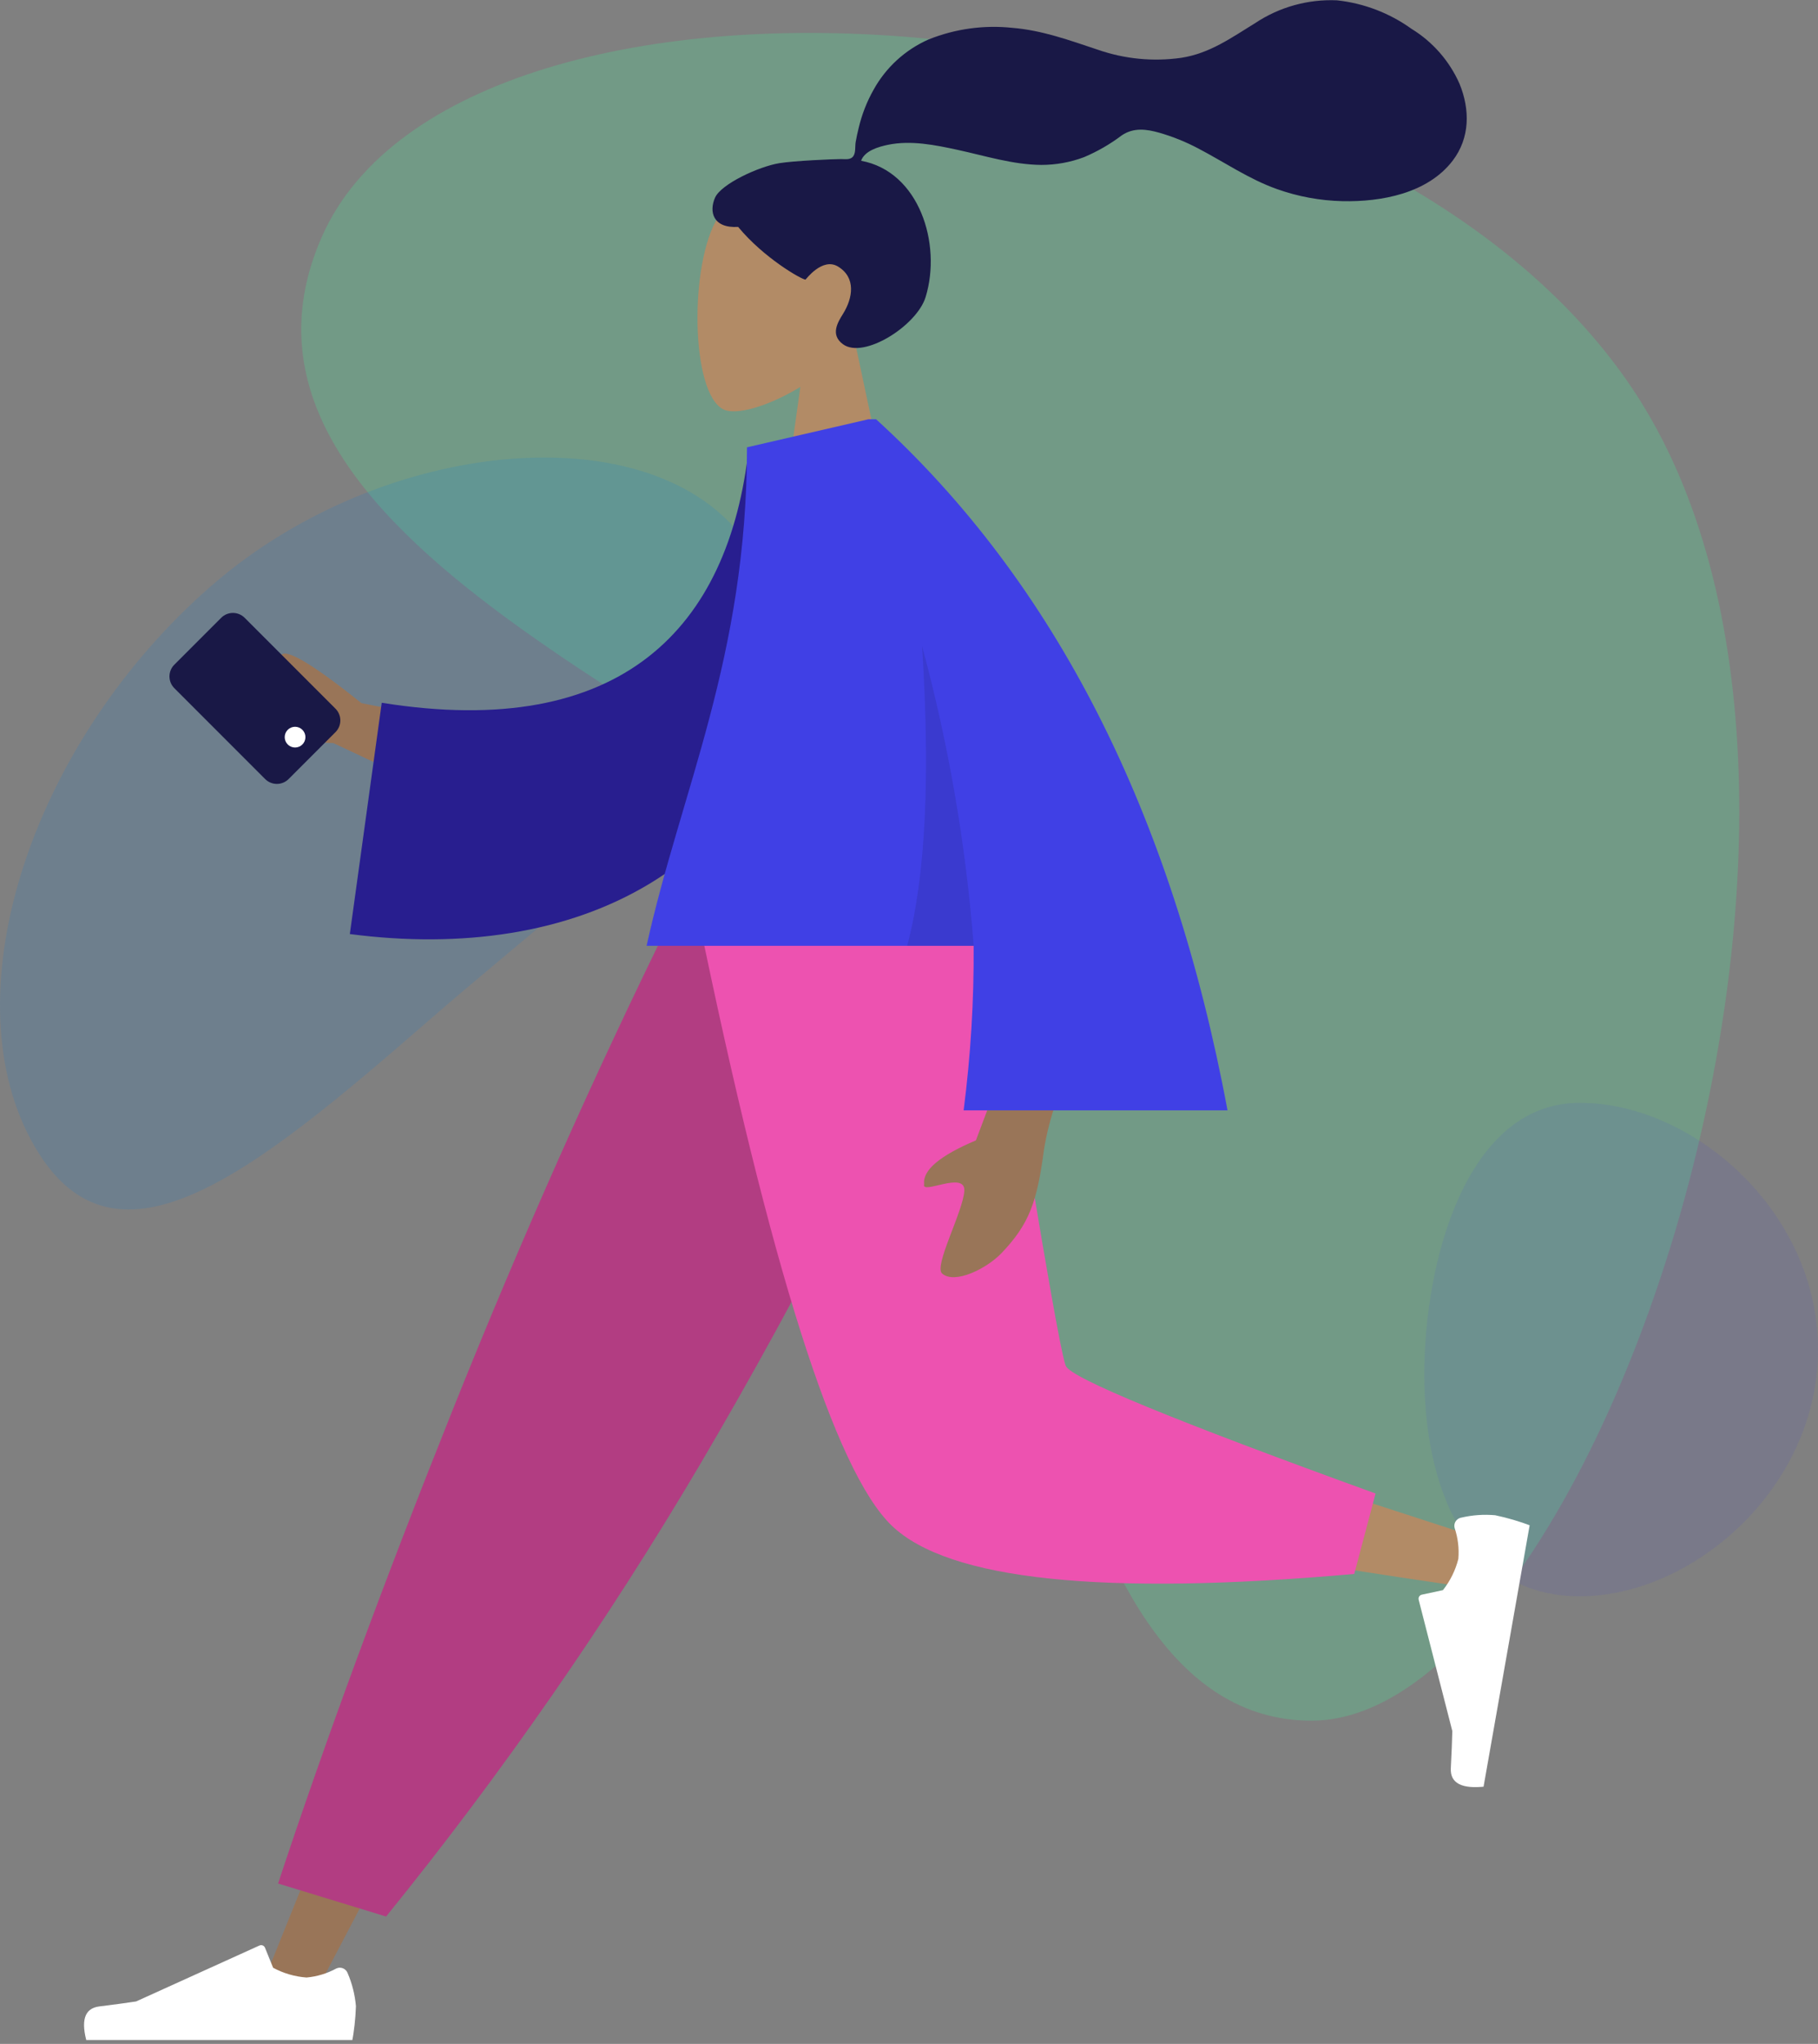 <svg xmlns="http://www.w3.org/2000/svg" xmlns:xlink="http://www.w3.org/1999/xlink" viewBox="0 0 275.57 309.613">
  <rect x="0" y="0" width="275.57" height="309.613" fill="#808080" stroke="none"/>
  <defs>
    <style>
      .cls-1, .cls-2 {
        fill: none;
      }

      .cls-1 {
        clip-rule: evenodd;
      }

      .cls-3 {
        clip-path: url(#clip-path);
      }

      .cls-4 {
        fill: rgba(65,241,152,0.23);
      }

      .cls-5 {
        clip-path: url(#clip-path-2);
      }

      .cls-6 {
        fill: rgba(0,125,227,0.14);
      }

      .cls-7 {
        clip-path: url(#clip-path-3);
      }

      .cls-8 {
        fill: rgba(64,64,229,0.1);
      }

      .cls-9 {
        clip-path: url(#clip-path-4);
      }

      .cls-10 {
        clip-path: url(#clip-path-5);
      }

      .cls-11 {
        fill: #b28b66;
      }

      .cls-12 {
        clip-path: url(#clip-path-6);
      }

      .cls-13 {
        fill: #191846;
      }

      .cls-14 {
        clip-path: url(#clip-path-8);
      }

      .cls-15 {
        clip-path: url(#clip-path-9);
      }

      .cls-16 {
        fill: #997558;
      }

      .cls-17 {
        clip-path: url(#clip-path-10);
      }

      .cls-18 {
        clip-path: url(#clip-path-11);
      }

      .cls-19 {
        fill: #fff;
      }

      .cls-20 {
        clip-path: url(#clip-path-12);
      }

      .cls-21 {
        fill: #b23d82;
      }

      .cls-22 {
        clip-path: url(#clip-path-14);
      }

      .cls-23 {
        clip-path: url(#clip-path-16);
      }

      .cls-24 {
        fill: #ed52b0;
      }

      .cls-25 {
        clip-path: url(#clip-path-18);
      }

      .cls-26 {
        clip-path: url(#clip-path-19);
      }

      .cls-27 {
        clip-path: url(#clip-path-21);
      }

      .cls-28 {
        clip-path: url(#clip-path-22);
      }

      .cls-29 {
        clip-path: url(#clip-path-23);
      }

      .cls-30 {
        clip-path: url(#clip-path-25);
      }

      .cls-31 {
        fill: #281e8f;
      }

      .cls-32 {
        clip-path: url(#clip-path-27);
      }

      .cls-33 {
        fill: #4040e5;
      }

      .cls-34 {
        clip-path: url(#clip-path-29);
      }

      .cls-35 {
        fill: rgba(0,0,0,0.1);
      }

      .cls-36 {
        clip-path: url(#clip-path-31);
      }

      .cls-37 {
        fill: #c4ced6;
      }

      .cls-38 {
        clip-path: url(#clip-path-32);
      }

      .cls-39 {
        clip-path: url(#clip-path-33);
      }

      .cls-40 {
        clip-path: url(#clip-path-34);
      }

      .cls-41 {
        clip-path: url(#clip-path-35);
      }

      .cls-42 {
        clip-path: url(#clip-path-36);
      }

      .cls-43 {
        clip-path: url(#clip-path-37);
      }

      .cls-44 {
        clip-path: url(#clip-path-38);
      }

      .cls-45 {
        clip-path: url(#clip-path-39);
      }

      .cls-46 {
        clip-path: url(#clip-path-40);
      }
    </style>
    <clipPath id="clip-path">
      <path id="Path_82" data-name="Path 82" class="cls-1" d="M117.152-453.181c21.335-48.216,156.98-39.391,198.717,23.2s-5.962,201.647-48.72,201.647-42.758-93.885-60.388-121.458S95.817-404.965,117.152-453.181Z" transform="translate(-114 484)"/>
    </clipPath>
    <clipPath id="clip-path-2">
      <path id="Path_84" data-name="Path 84" class="cls-1" d="M45.964-278.335c12.079,22.635,33.242,5.576,60.452-18.1s61.708-47.056,49.629-69.691-55.475-19.743-82.684,3.935S33.885-300.969,45.964-278.335Z" transform="translate(-41.314 381.622)"/>
    </clipPath>
    <clipPath id="clip-path-3">
      <path id="Path_86" data-name="Path 86" class="cls-1" d="M408.559-151.248c17.173,0,36.118-16.434,36.118-37.376S425.731-226,408.559-226,385-202.034,385-184.858,391.386-151.248,408.559-151.248Z" transform="translate(-385 226)"/>
    </clipPath>
    <clipPath id="clip-path-4">
      <path id="Path_89" data-name="Path 89" class="cls-1" d="M233.456-424.245c3.256-3.855,5.46-8.579,5.092-13.873-1.061-15.253-22.114-11.9-26.209-4.2s-3.609,27.226,1.684,28.6c2.111.549,6.607-.8,11.183-3.577l-2.872,20.5h16.961Z" transform="translate(-209.613 448.827)"/>
    </clipPath>
    <clipPath id="clip-path-5">
      <path id="Path_88" data-name="Path 88" class="cls-2" d="M164.387-412.122h145.25V-492H164.387Z" transform="translate(-164.387 492)"/>
    </clipPath>
    <clipPath id="clip-path-6">
      <path id="Path_92" data-name="Path 92" class="cls-1" d="M223.353-467.221c2.235-.37,8.254-.624,9.364-.624.709,0,1.478.163,1.9-.493.344-.538.218-1.448.321-2.072.119-.725.288-1.441.46-2.155a22.019,22.019,0,0,1,2.256-5.779A17.668,17.668,0,0,1,246-485.968a26.6,26.6,0,0,1,12.675-1.758c4.549.372,8.667,1.886,12.963,3.312a26.95,26.95,0,0,0,12.661,1.229c4.313-.668,7.572-3.026,11.21-5.264a20.751,20.751,0,0,1,12.384-3.445,23.729,23.729,0,0,1,11.3,4.319,18.538,18.538,0,0,1,7.285,8.335c1.593,3.9,1.592,8.173-1.028,11.617-3.8,4.991-10.849,6.282-16.716,6.154A31.7,31.7,0,0,1,298.8-463.3c-4.272-1.516-7.964-4.084-11.961-6.169a30.983,30.983,0,0,0-5.847-2.36c-1.972-.562-3.914-.819-5.7.382a26.859,26.859,0,0,1-5.742,3.315,18.377,18.377,0,0,1-6.477,1.173c-4.3-.033-8.533-1.384-12.707-2.288-3.4-.737-7.045-1.472-10.515-.763-1.448.3-3.563.907-4.086,2.424,8.8,1.609,12.258,12.587,9.777,20.646-1.339,4.35-9.389,9.435-12.519,7.148-1.983-1.449-.779-3.351,0-4.606,1.492-2.4,2-5.493-.758-7.167-2.381-1.444-4.885,1.985-4.932,1.981-.655-.052-6.31-3.278-10.206-7.985-3.844.23-4.427-2.326-3.509-4.417S220.265-466.71,223.353-467.221Z" transform="translate(-213.237 491.942)"/>
    </clipPath>
    <clipPath id="clip-path-8">
      <path id="Path_95" data-name="Path 95" class="cls-1" d="M204.04-271.54l-52.59,88.811-39.427,75.082h-8.492L169.592-271.54Z" transform="translate(-103.531 271.54)"/>
    </clipPath>
    <clipPath id="clip-path-9">
      <path id="Path_94" data-name="Path 94" class="cls-2" d="M59-100.966H280.116V-271.54H59Z" transform="translate(-59 271.54)"/>
    </clipPath>
    <clipPath id="clip-path-10">
      <path id="Path_98" data-name="Path 98" class="cls-1" d="M101.55-18.639a16.19,16.19,0,0,1,1.258,5.02,36.826,36.826,0,0,1-.64,5.7H62.091q-1.562-5.251,1.8-5.669t5.592-.756l18.7-8.475a.628.628,0,0,1,.831.313l.01.023,1.23,3.034a12.618,12.618,0,0,0,5.064,1.478,11.607,11.607,0,0,0,4.515-1.367h0a1.256,1.256,0,0,1,1.673.6C101.523-18.7,101.537-18.672,101.55-18.639Z" transform="translate(-61.596 22.873)"/>
    </clipPath>
    <clipPath id="clip-path-11">
      <path id="Path_97" data-name="Path 97" class="cls-2" d="M59.607-16.756h43.172V-45.063H59.607Z" transform="translate(-59.607 45.063)"/>
    </clipPath>
    <clipPath id="clip-path-12">
      <path id="Path_101" data-name="Path 101" class="cls-1" d="M124.788-119.67l-16.377-5q10.763-32.5,26.383-71.532t33.551-75.333H214.6a737.571,737.571,0,0,1-42.268,83.448A564.9,564.9,0,0,1,124.788-119.67Z" transform="translate(-108.41 271.54)"/>
    </clipPath>
    <clipPath id="clip-path-14">
      <path id="Path_104" data-name="Path 104" class="cls-1" d="M248.557-271.54c4.963,31.209,14.537,71.081,15.44,72.312q.9,1.231,65.049,22.018l-1.834,7.565q-76.493-11.149-80.611-17.3c-4.118-6.15-24.677-54.739-32.64-84.6Z" transform="translate(-213.96 271.54)"/>
    </clipPath>
    <clipPath id="clip-path-16">
      <path id="Path_107" data-name="Path 107" class="cls-1" d="M312.422-183.749l-3.231,12.183q-57.212,5.069-70.111-7.325t-29.4-92.649h44.107q10.455,65.718,11.691,68.477T312.422-183.749Z" transform="translate(-209.68 271.54)"/>
    </clipPath>
    <clipPath id="clip-path-18">
      <path id="Path_111" data-name="Path 111" class="cls-2" d="M361.511-134.07l-7.5,42.516,28.162,4.966,7.5-42.516Z" transform="translate(-354.014 134.07)"/>
    </clipPath>
    <clipPath id="clip-path-19">
      <path id="Path_110" data-name="Path 110" class="cls-1" d="M390.074-126.229a16.192,16.192,0,0,1,5.162-.367,36.83,36.83,0,0,1,5.5,1.621l-6.959,39.468q-5.442.627-5.27-2.761t.226-5.638l-5.1-19.887a.628.628,0,0,1,.453-.765l.025-.006,3.2-.685a12.616,12.616,0,0,0,2.335-4.73,11.6,11.6,0,0,0-.562-4.683h0a1.256,1.256,0,0,1,.88-1.543C390-126.215,390.039-126.223,390.074-126.229Z" transform="translate(-383.619 126.684)"/>
    </clipPath>
    <clipPath id="clip-path-21">
      <path id="Path_114" data-name="Path 114" class="cls-1" d="M136.852-308.783l-25.49-11.98a60.562,60.562,0,0,1-16.38-3.061c-1.128-.686-2.624-2.234,1.428-2.734s8.3-1.209,8.592-2.688-2.426-2.625-1.656-4.7q.77-2.07,12.254,7.123l23.914,4.745Z" transform="translate(-93.754 334.322)"/>
    </clipPath>
    <clipPath id="clip-path-22">
      <path id="Path_113" data-name="Path 113" class="cls-2" d="M91.787-257.374H276.109V-390.836H91.787Z" transform="translate(-91.787 390.836)"/>
    </clipPath>
    <clipPath id="clip-path-23">
      <path id="Path_117" data-name="Path 117" class="cls-1" d="M276.5-235.909l-4.362,11.582q-8.229,3.473-7.844,6.628c-.52,1.717,6.287-2.109,6.089,1.035s-4.662,11.381-3.365,12.508c1.918,1.667,6.759-.747,9.006-3.1,4.2-4.4,5.382-7.721,6.431-15.659a42.627,42.627,0,0,1,4.839-13.9Z" transform="translate(-264.262 236.813)"/>
    </clipPath>
    <clipPath id="clip-path-25">
      <path id="Path_120" data-name="Path 120" class="cls-1" d="M198.309-385.167l-12.116.813c-2.984,27.205-19.238,44.389-55.629,38.572l-4.835,35.034c34.013,4.43,63.842-9.293,69.955-46.447C197.267-366.813,198.517-376.822,198.309-385.167Z" transform="translate(-125.729 385.167)"/>
    </clipPath>
    <clipPath id="clip-path-27">
      <path id="Path_123" data-name="Path 123" class="cls-1" d="M230.913-390.824l-18.358,4.237c0,31.818-10.058,52.119-15.217,75.513h49.574a184.953,184.953,0,0,1-1.519,24.925h40q-12.618-67.657-53.266-104.686h-1.2Z" transform="translate(-197.338 390.836)"/>
    </clipPath>
    <clipPath id="clip-path-29">
      <path id="Path_126" data-name="Path 126" class="cls-1" d="M262.477-336.125q1.916,29.741-2.254,45.393H270.3A246.367,246.367,0,0,0,262.477-336.125Z" transform="translate(-260.223 336.125)"/>
    </clipPath>
    <clipPath id="clip-path-31">
      <path id="Path_128" data-name="Path 128" class="cls-1" d="M98.622-316.916h0" transform="translate(-98.618 316.916)"/>
    </clipPath>
    <clipPath id="clip-path-32">
      <path id="Path_130" data-name="Path 130" class="cls-1" d="M98.62-316.915h0" transform="translate(-98.619 316.915)"/>
    </clipPath>
    <clipPath id="clip-path-33">
      <path id="Path_132" data-name="Path 132" class="cls-1" d="M98.629-316.927l-.013.006.006,0,.007,0" transform="translate(-98.591 316.927)"/>
    </clipPath>
    <clipPath id="clip-path-34">
      <path id="Path_134" data-name="Path 134" class="cls-1" d="M98.623-316.918l-.006,0c-.014,0,.006,0,.006,0" transform="translate(-98.612 316.918)"/>
    </clipPath>
    <clipPath id="clip-path-35">
      <path id="Path_136" data-name="Path 136" class="cls-1" d="M98.621-316.915h0Z" transform="translate(-98.621 316.915)"/>
    </clipPath>
    <clipPath id="clip-path-36">
      <path id="Path_138" data-name="Path 138" class="cls-1" d="M98.621-316.915h0" transform="translate(-98.621 316.915)"/>
    </clipPath>
    <clipPath id="clip-path-37">
      <path id="Path_140" data-name="Path 140" class="cls-1" d="M98.617-316.914h0" transform="translate(-98.617 316.916)"/>
    </clipPath>
    <clipPath id="clip-path-38">
      <path id="Path_142" data-name="Path 142" class="cls-1" d="M98.621-316.914h0" transform="translate(-98.621 316.914)"/>
    </clipPath>
    <clipPath id="clip-path-39">
      <path id="Path_144" data-name="Path 144" class="cls-1" d="M93.6-343.4l13.77,13.77a2.513,2.513,0,0,1,0,3.553l-7.107,7.107a2.513,2.513,0,0,1-3.553,0l-13.77-13.77a2.513,2.513,0,0,1,0-3.553l7.107-7.107A2.513,2.513,0,0,1,93.6-343.4Z" transform="translate(-82.202 344.137)"/>
    </clipPath>
    <clipPath id="clip-path-40">
      <path id="Path_146" data-name="Path 146" class="cls-1" d="M110.474-314a1.57,1.57,0,0,0,2.221,0,1.57,1.57,0,0,0,0-2.221,1.57,1.57,0,0,0-2.221,0A1.57,1.57,0,0,0,110.474-314Z" transform="translate(-110.014 316.679)"/>
    </clipPath>
  </defs>
  <g id="Symbol_1_1" data-name="Symbol 1 – 1" transform="translate(-226.699 -273.527)">
    <g id="Group_48" data-name="Group 48" class="cls-3" transform="translate(272.358 278.516)">
      <path id="Path_81" data-name="Path 81" class="cls-4" d="M109-489H333.257v261.948H109Z" transform="translate(-112.141 485.859)"/>
    </g>
    <g id="Group_49" data-name="Group 49" class="cls-5" transform="translate(226.699 342.828)">
      <path id="Path_83" data-name="Path 83" class="cls-6" d="M105.377-426.268l51.165,58.858L44.58-270.084-6.584-328.942Z" transform="translate(-23.504 398.222)"/>
    </g>
    <g id="Group_50" data-name="Group 50" class="cls-7" transform="translate(442.593 440.585)">
      <path id="Path_85" data-name="Path 85" class="cls-8" d="M380-231h65.958v81.034H380Z" transform="translate(-383.141 227.859)"/>
    </g>
    <g id="Group_52" data-name="Group 52" class="cls-9" transform="translate(332.42 300.611)">
      <g id="Group_51" data-name="Group 51" class="cls-10" transform="translate(-28.41 -27.12)">
        <path id="Path_87" data-name="Path 87" class="cls-11" d="M204.613-395.516h35.963v-58.311H204.613Z" transform="translate(-179.344 477.806)"/>
      </g>
    </g>
    <g id="Group_54" data-name="Group 54" class="cls-12" transform="translate(334.696 273.527)">
      <g id="Group_53" data-name="Group 53" class="cls-10" transform="translate(-30.687 -0.036)">
        <path id="Path_90" data-name="Path 90" class="cls-13" d="M208.237-437.946H328.847v-59H208.237Z" transform="translate(-180.692 493.838)"/>
      </g>
    </g>
    <g id="Group_56" data-name="Group 56" class="cls-14" transform="translate(265.782 411.978)">
      <g id="Group_55" data-name="Group 55" class="cls-15" transform="translate(-27.973)">
        <path id="Path_93" data-name="Path 93" class="cls-16" d="M98.531-106.366H205.322V-276.54H98.531Z" transform="translate(-73.699 273.399)"/>
      </g>
    </g>
    <g id="Group_58" data-name="Group 58" class="cls-17" transform="translate(239.439 568.184)">
      <g id="Group_57" data-name="Group 57" class="cls-18" transform="translate(-1.249 -13.939)">
        <path id="Path_96" data-name="Path 96" class="cls-19" d="M56.6-6.634H104.09V-27.873H56.6Z" transform="translate(-58.487 38.671)"/>
      </g>
    </g>
    <g id="Group_60" data-name="Group 60" class="cls-20" transform="translate(268.847 411.978)">
      <g id="Group_59" data-name="Group 59" class="cls-15" transform="translate(-31.038)">
        <path id="Path_99" data-name="Path 99" class="cls-21" d="M103.41-118.389h112.47V-276.54H103.41Z" transform="translate(-75.513 273.399)"/>
      </g>
    </g>
    <g id="Group_62" data-name="Group 62" class="cls-22" transform="translate(335.15 411.978)">
      <g id="Group_61" data-name="Group 61" class="cls-15" transform="translate(-97.341)">
        <path id="Path_102" data-name="Path 102" class="cls-11" d="M208.96-168.364H330.327V-276.54H208.96Z" transform="translate(-114.759 273.399)"/>
      </g>
    </g>
    <g id="Group_64" data-name="Group 64" class="cls-23" transform="translate(332.462 411.978)">
      <g id="Group_63" data-name="Group 63" class="cls-15" transform="translate(-94.653)">
        <path id="Path_105" data-name="Path 105" class="cls-24" d="M204.68-168.813H313.7V-276.54H204.68Z" transform="translate(-113.168 273.399)"/>
      </g>
    </g>
    <g id="Group_67" data-name="Group 67" class="cls-25" transform="translate(423.128 498.332)">
      <g id="Group_66" data-name="Group 66" class="cls-26" transform="translate(18.597 4.64)">
        <g id="Group_65" data-name="Group 65" class="cls-15" transform="translate(-203.917 -90.994)">
          <path id="Path_108" data-name="Path 108" class="cls-19" d="M378.667-134.9,370.42-88.123l20.916,3.688,8.247-46.772Z" transform="translate(-174.795 220.731)"/>
        </g>
      </g>
    </g>
    <g id="Group_69" data-name="Group 69" class="cls-27" transform="translate(259.64 372.54)">
      <g id="Group_68" data-name="Group 68" class="cls-28" transform="translate(-1.236 -35.5)">
        <path id="Path_112" data-name="Path 112" class="cls-16" d="M129.425-304.18l-43.2-28.054,15.833-24.381,43.2,28.054Z" transform="translate(-89.719 378.111)"/>
      </g>
    </g>
    <g id="Group_71" data-name="Group 71" class="cls-29" transform="translate(366.749 433.792)">
      <g id="Group_70" data-name="Group 70" class="cls-28" transform="translate(-108.344 -96.753)">
        <path id="Path_115" data-name="Path 115" class="cls-16" d="M254.955-238.995l5.183,36.879,31.462-4.422-5.183-36.879Z" transform="translate(-152.457 336.021)"/>
      </g>
    </g>
    <g id="Group_73" data-name="Group 73" class="cls-30" transform="translate(279.726 340.6)">
      <g id="Group_72" data-name="Group 72" class="cls-28" transform="translate(-21.322 -3.561)">
        <path id="Path_118" data-name="Path 118" class="cls-31" d="M195.618-390.974l-84.747,7.414,6.667,76.206,84.747-7.414Z" transform="translate(-98.883 390.887)"/>
      </g>
    </g>
    <g id="Group_75" data-name="Group 75" class="cls-32" transform="translate(324.709 337.04)">
      <g id="Group_74" data-name="Group 74" class="cls-28" transform="translate(-66.305)">
        <path id="Path_121" data-name="Path 121" class="cls-33" d="M192.338-284.868h94.335V-395.836H192.338Z" transform="translate(-129.175 392.695)"/>
      </g>
    </g>
    <g id="Group_77" data-name="Group 77" class="cls-34" transform="translate(364.211 371.407)">
      <g id="Group_76" data-name="Group 76" class="cls-28" transform="translate(-105.807 -34.368)">
        <path id="Path_124" data-name="Path 124" class="cls-35" d="M255.223-289.45h16.358v-51.675H255.223Z" transform="translate(-152.557 372.352)"/>
      </g>
    </g>
    <g id="Group_78" data-name="Group 78" class="cls-36" transform="translate(262.696 383.474)">
      <path id="Path_127" data-name="Path 127" class="cls-37" d="M95.992-323.989l4.443,4.443L95.99-315.1l-4.443-4.443Z" transform="translate(-95.989 319.546)"/>
    </g>
    <g id="Group_79" data-name="Group 79" class="cls-38" transform="translate(262.696 383.474)">
      <path id="Path_129" data-name="Path 129" class="cls-37" d="M95.992-323.988l4.443,4.443L95.991-315.1l-4.443-4.443Z" transform="translate(-95.99 319.545)"/>
    </g>
    <g id="Group_80" data-name="Group 80" class="cls-39" transform="translate(262.679 383.467)">
      <path id="Path_131" data-name="Path 131" class="cls-37" d="M95.989-324.016l4.453,4.453-4.469,4.469-4.453-4.453Z" transform="translate(-95.962 319.563)"/>
    </g>
    <g id="Group_81" data-name="Group 81" class="cls-40" transform="translate(262.692 383.473)">
      <path id="Path_133" data-name="Path 133" class="cls-37" d="M95.991-323.994l4.445,4.445L95.987-315.1l-4.445-4.445Z" transform="translate(-95.983 319.549)"/>
    </g>
    <g id="Group_82" data-name="Group 82" class="cls-41" transform="translate(262.698 383.475)">
      <path id="Path_135" data-name="Path 135" class="cls-37" d="M95.992-323.986l4.442,4.442L95.992-315.1l-4.442-4.442Z" transform="translate(-95.992 319.544)"/>
    </g>
    <g id="Group_83" data-name="Group 83" class="cls-42" transform="translate(262.697 383.475)">
      <path id="Path_137" data-name="Path 137" class="cls-37" d="M95.992-323.986l4.442,4.442L95.992-315.1l-4.442-4.442Z" transform="translate(-95.992 319.544)"/>
    </g>
    <g id="Group_84" data-name="Group 84" class="cls-43" transform="translate(262.695 383.474)">
      <path id="Path_139" data-name="Path 139" class="cls-37" d="M95.991-323.99l4.444,4.444L95.99-315.1l-4.444-4.444Z" transform="translate(-95.988 319.546)"/>
    </g>
    <g id="Group_85" data-name="Group 85" class="cls-44" transform="translate(262.697 383.475)">
      <path id="Path_141" data-name="Path 141" class="cls-37" d="M95.992-323.986l4.442,4.442L95.992-315.1l-4.442-4.442Z" transform="translate(-95.991 319.544)"/>
    </g>
    <g id="Group_86" data-name="Group 86" class="cls-45" transform="translate(252.383 366.374)">
      <path id="Path_143" data-name="Path 143" class="cls-13" d="M88.576-352.865,110.341-331.1,95.239-316,73.474-337.762Z" transform="translate(-78.956 347.382)"/>
    </g>
    <g id="Group_87" data-name="Group 87" class="cls-46" transform="translate(269.854 383.623)">
      <path id="Path_145" data-name="Path 145" class="cls-19" d="M108.57-324.786l6.663,6.663-6.663,6.663-6.663-6.663Z" transform="translate(-107 319.694)"/>
    </g>
  </g>
</svg>

